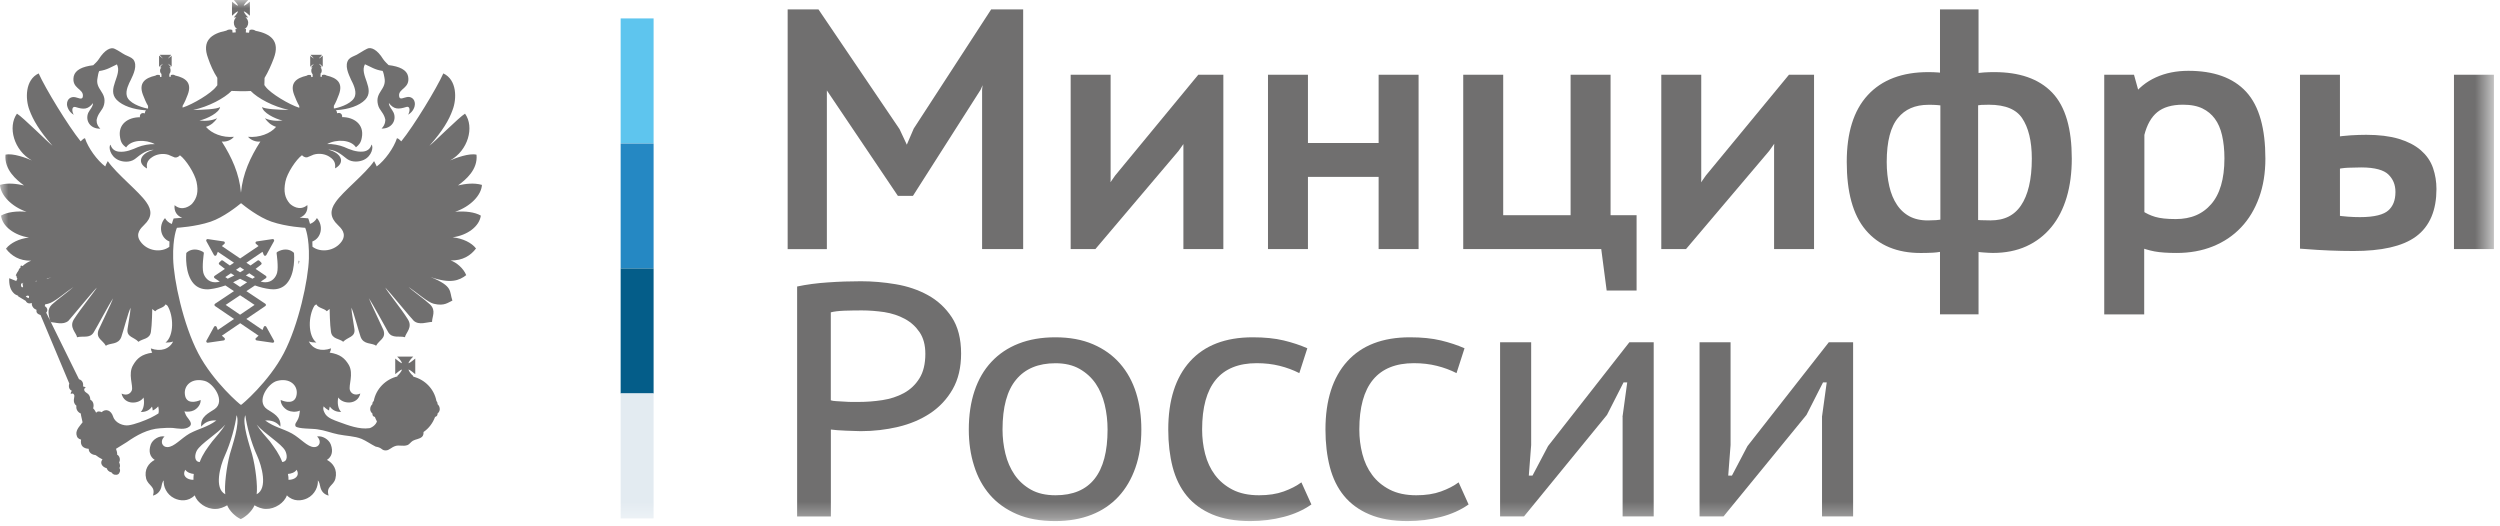 <?xml version="1.0" encoding="UTF-8"?> <svg xmlns="http://www.w3.org/2000/svg" width="152" height="32" viewBox="0 0 152 32" fill="none"><mask id="mask0_0_1328" style="mask-type:luminance" maskUnits="userSpaceOnUse" x="0" y="0" width="152" height="32"><path d="M151.484 0H0V31.68H151.484V0Z" fill="white"></path></mask><g mask="url(#mask0_0_1328)"><path d="M39.739 1.12H37.736V8.719H39.739V1.12Z" fill="#5EC5EE"></path><path d="M39.739 8.726H37.736V16.325H39.739V8.726Z" fill="#2588C3"></path><path d="M39.739 16.324H37.736V23.924H39.739V16.324Z" fill="#045D89"></path><path d="M39.739 23.92H37.736V31.52H39.739V23.92Z" fill="#E3EBF1"></path><path d="M17.86 15.361C17.852 15.354 17.672 15.17 17.361 15.17C17.196 15.17 17.027 15.221 16.858 15.317C16.828 15.332 16.81 15.365 16.817 15.398C16.817 15.405 16.941 16.231 16.847 16.585C16.776 16.85 16.547 17.163 16.131 17.163C16.041 17.163 15.951 17.149 15.854 17.123H15.85L16.165 16.913C16.187 16.898 16.202 16.872 16.202 16.843C16.202 16.813 16.187 16.791 16.165 16.773L15.539 16.349C15.737 16.201 15.861 16.098 15.876 16.084C15.895 16.069 15.906 16.047 15.906 16.025C15.906 16.003 15.899 15.98 15.88 15.962L15.767 15.851C15.752 15.837 15.73 15.826 15.707 15.826C15.688 15.826 15.67 15.833 15.655 15.844C15.647 15.848 15.482 15.973 15.231 16.142L14.98 15.973L15.962 15.31L16.037 15.501C16.049 15.531 16.078 15.553 16.112 15.553C16.112 15.553 16.112 15.553 16.116 15.553C16.146 15.553 16.176 15.534 16.191 15.509L16.66 14.661C16.675 14.632 16.671 14.598 16.656 14.572C16.641 14.55 16.615 14.536 16.585 14.536C16.581 14.536 16.577 14.536 16.573 14.536L15.606 14.679C15.572 14.683 15.546 14.705 15.535 14.738C15.527 14.768 15.535 14.801 15.561 14.823L15.719 14.96L14.601 15.715L13.488 14.96L13.645 14.823C13.668 14.801 13.679 14.768 13.668 14.738C13.66 14.705 13.634 14.683 13.6 14.679L12.633 14.536C12.629 14.536 12.625 14.536 12.621 14.536C12.591 14.536 12.565 14.547 12.55 14.572C12.531 14.598 12.531 14.632 12.546 14.661L13.011 15.509C13.026 15.534 13.056 15.553 13.086 15.553C13.09 15.553 13.09 15.553 13.09 15.553C13.124 15.553 13.15 15.531 13.165 15.501L13.244 15.31L14.226 15.973L13.975 16.142C13.724 15.973 13.559 15.848 13.555 15.844C13.54 15.833 13.521 15.826 13.503 15.826C13.48 15.826 13.458 15.833 13.443 15.851L13.33 15.962C13.315 15.977 13.304 15.999 13.304 16.025C13.304 16.047 13.315 16.069 13.334 16.084C13.353 16.098 13.476 16.201 13.675 16.349L13.049 16.773C13.026 16.788 13.011 16.813 13.011 16.843C13.011 16.872 13.026 16.894 13.049 16.913L13.364 17.123C13.364 17.123 13.364 17.123 13.36 17.123C13.263 17.149 13.173 17.163 13.083 17.163C12.666 17.163 12.434 16.85 12.363 16.585C12.269 16.231 12.393 15.405 12.393 15.398C12.396 15.365 12.382 15.332 12.351 15.317C12.179 15.221 12.01 15.17 11.849 15.17C11.534 15.17 11.354 15.35 11.347 15.361C11.332 15.372 11.324 15.394 11.324 15.409C11.32 15.461 11.223 16.651 11.785 17.256C11.992 17.477 12.265 17.591 12.591 17.591C12.648 17.591 12.711 17.591 12.771 17.58C13.09 17.543 13.401 17.458 13.705 17.355L14.226 17.701L13.075 18.468C13.053 18.486 13.038 18.509 13.038 18.538C13.038 18.564 13.049 18.59 13.075 18.608L14.23 19.393L13.244 20.064L13.169 19.876C13.158 19.846 13.128 19.828 13.094 19.824C13.094 19.824 13.094 19.824 13.09 19.824C13.06 19.824 13.03 19.843 13.015 19.869L12.55 20.716C12.535 20.742 12.539 20.779 12.554 20.801C12.569 20.823 12.595 20.838 12.625 20.838C12.629 20.838 12.633 20.838 12.636 20.838L13.604 20.698C13.638 20.694 13.664 20.668 13.671 20.639C13.683 20.605 13.671 20.572 13.649 20.55L13.488 20.41L14.605 19.651L15.722 20.41L15.561 20.55C15.535 20.572 15.527 20.605 15.535 20.639C15.542 20.668 15.572 20.69 15.606 20.698L16.573 20.838C16.577 20.838 16.581 20.838 16.585 20.838C16.611 20.838 16.637 20.827 16.656 20.801C16.675 20.775 16.675 20.742 16.66 20.716L16.191 19.869C16.176 19.843 16.15 19.824 16.116 19.824H16.112C16.075 19.824 16.049 19.846 16.037 19.876L15.962 20.064L14.976 19.393L16.131 18.608C16.154 18.593 16.169 18.567 16.169 18.538C16.169 18.509 16.154 18.486 16.131 18.468L14.98 17.701L15.501 17.355C15.801 17.462 16.112 17.543 16.431 17.58C16.495 17.587 16.555 17.591 16.611 17.591C16.941 17.591 17.211 17.477 17.417 17.256C17.98 16.651 17.882 15.461 17.878 15.409C17.878 15.394 17.871 15.376 17.86 15.361ZM14.597 16.238L14.845 16.404C14.766 16.452 14.684 16.504 14.597 16.555C14.511 16.504 14.429 16.456 14.35 16.404L14.597 16.238ZM13.698 16.846L14.039 16.614C14.106 16.655 14.174 16.699 14.249 16.747C14.114 16.817 13.979 16.883 13.844 16.946L13.698 16.846ZM15.479 18.538L14.597 19.135L13.72 18.538L14.597 17.952L15.479 18.538ZM14.597 17.447L14.174 17.163C14.324 17.093 14.463 17.023 14.597 16.95C14.732 17.023 14.875 17.093 15.025 17.163L14.597 17.447ZM15.355 16.946C15.22 16.887 15.081 16.821 14.946 16.747C15.021 16.703 15.089 16.659 15.156 16.614L15.501 16.846L15.355 16.946Z" fill="#706F6F"></path><path d="M18.154 16.06C18.187 15.993 18.202 15.868 18.202 15.868L18.154 15.853V16.06Z" fill="#706F6F"></path><path d="M29.234 13.109C28.874 12.895 28.278 12.822 27.671 12.877C28.619 12.553 29.268 11.86 29.302 11.241C28.807 11.101 28.293 11.174 27.847 11.274C28.308 10.935 29.065 10.316 28.972 9.405C28.526 9.298 27.708 9.604 27.367 9.755C28.462 9.151 28.855 7.721 28.274 6.91C27.929 7.109 26.366 8.679 26.111 8.86C26.921 7.949 27.299 7.297 27.517 6.685C27.776 6.018 27.794 4.854 26.954 4.463C26.557 5.355 25.17 7.644 24.397 8.594C24.311 8.521 24.244 8.421 24.135 8.403C23.951 8.981 23.404 9.752 22.905 10.12C22.879 10.072 22.83 9.94 22.744 9.796C22.215 10.573 20.843 11.639 20.401 12.295C20.056 12.781 20.056 13.22 20.535 13.673C20.73 13.864 21.098 14.2 20.779 14.672C20.344 15.294 19.471 15.368 18.998 15C18.998 14.889 18.994 14.782 18.991 14.683C19.549 14.469 19.681 13.721 19.268 13.257C19.178 13.426 19.028 13.551 18.848 13.614C18.8 13.419 18.758 13.326 18.755 13.316L18.732 13.271H18.683C18.68 13.271 18.496 13.26 18.222 13.231C18.533 13.131 18.732 12.847 18.687 12.468C18.207 12.873 17.727 12.486 17.619 12.379C17.319 12.033 17.232 11.642 17.352 11.045C17.453 10.526 18.001 9.7 18.361 9.435C18.413 9.483 18.496 9.582 18.672 9.567C18.773 9.534 18.942 9.449 19.07 9.401C19.433 9.295 19.786 9.376 20.011 9.519C20.423 9.766 20.386 10.039 20.374 10.238C21 9.892 20.783 9.313 19.962 9.099C20.524 9.099 20.985 9.604 21.105 9.667C21.417 9.892 21.863 9.84 22.122 9.718C22.62 9.486 22.721 8.908 22.586 8.79C22.538 8.996 22.377 9.18 22.088 9.214C21.66 9.261 21.248 9.081 20.922 8.937C20.644 8.823 20.198 8.738 19.894 8.757C20.457 8.451 21.33 8.484 21.642 8.956C21.829 8.808 21.945 8.676 21.998 8.37C22.159 7.544 21.503 7.12 20.802 7.12C20.82 6.921 20.678 6.822 20.491 6.888C20.491 6.803 20.468 6.737 20.419 6.704C20.434 6.704 20.457 6.696 20.472 6.696C21.177 6.649 21.844 6.435 22.204 6.063C22.834 5.399 21.829 4.559 22.189 3.907C22.534 4.054 22.789 4.246 23.265 4.312C23.314 4.411 23.359 4.61 23.374 4.717C23.528 5.454 22.789 5.576 22.98 6.361C23.063 6.719 23.336 6.84 23.426 7.264C23.426 7.264 23.46 7.559 23.198 7.817C23.805 7.832 24.124 7.327 23.936 6.859C23.854 6.667 23.644 6.486 23.644 6.262C23.955 6.667 24.233 6.652 24.712 6.501C24.93 6.435 24.949 6.733 24.814 6.973C25.143 6.781 25.226 6.468 25.226 6.328C25.226 5.996 24.964 5.841 24.712 5.908C24.57 5.922 24.285 6.114 24.266 5.841C24.206 5.37 24.964 5.388 24.81 4.629C24.727 4.249 24.296 4.039 23.625 3.958C23.558 3.892 23.389 3.733 23.299 3.601C22.931 3 22.549 2.841 22.32 2.963C22.05 3.096 21.912 3.21 21.69 3.328C21.514 3.42 21.327 3.468 21.21 3.601C20.918 3.958 21.195 4.511 21.345 4.85C21.447 5.049 21.69 5.502 21.582 5.841C21.462 6.247 20.783 6.501 20.371 6.586C20.344 6.586 20.326 6.593 20.299 6.593V6.435C20.419 6.228 20.521 5.981 20.603 5.757C20.881 5.027 20.468 4.732 19.857 4.592C19.778 4.544 19.696 4.526 19.594 4.559H19.576L19.561 4.68L19.478 4.655L19.497 4.507H19.459C19.531 4.459 19.561 4.375 19.561 4.294C19.561 4.205 19.527 4.135 19.493 4.087H19.576L19.542 4.054C19.527 4.021 19.493 3.988 19.441 3.936C19.426 3.921 19.407 3.888 19.407 3.87C19.422 3.884 19.441 3.903 19.474 3.918C19.508 3.951 19.557 3.984 19.576 4.017L19.624 4.05V3.383L19.576 3.424C19.561 3.438 19.508 3.472 19.474 3.509C19.441 3.542 19.426 3.542 19.407 3.556C19.407 3.542 19.422 3.523 19.441 3.49C19.493 3.457 19.527 3.409 19.542 3.383L19.576 3.332H18.886L18.919 3.383C18.953 3.405 18.994 3.457 19.028 3.49C19.043 3.523 19.062 3.542 19.077 3.556C19.058 3.542 19.028 3.542 19.009 3.509C18.95 3.475 18.919 3.442 18.886 3.424L18.86 3.383V4.061L18.893 4.028C18.927 3.995 18.961 3.962 19.017 3.929C19.036 3.914 19.066 3.895 19.084 3.881C19.066 3.895 19.051 3.929 19.036 3.947C19.002 3.999 18.957 4.028 18.927 4.065L18.893 4.098H19.002C18.942 4.146 18.927 4.216 18.927 4.305C18.927 4.386 18.961 4.47 19.017 4.518H19.002L19.017 4.666L18.927 4.692L18.908 4.57H18.893C18.792 4.537 18.71 4.555 18.642 4.603C18.02 4.743 17.607 5.042 17.885 5.768C17.971 5.992 18.072 6.239 18.196 6.446V6.553C17.573 6.354 16.452 5.683 16.152 5.278C16.119 5.237 16.093 5.204 16.078 5.178H16.074L16.085 4.739C16.302 4.382 16.497 3.943 16.647 3.542C17.041 2.491 16.46 2.053 15.538 1.872C15.444 1.806 15.328 1.773 15.174 1.824L15.14 1.99L14.945 1.975L14.96 1.762C14.934 1.769 14.9 1.769 14.866 1.769C14.998 1.703 15.091 1.544 15.091 1.382C15.091 1.264 15.031 1.124 14.93 1.058H15.091C14.998 0.977 14.848 0.803 14.818 0.685C14.934 0.719 15.11 0.873 15.193 0.958V0.1C15.11 0.166 14.934 0.332 14.818 0.346C14.848 0.251 14.998 0.085 15.091 0H14.218C14.285 0.085 14.454 0.251 14.469 0.346C14.368 0.332 14.199 0.166 14.105 0.1V0.958C14.199 0.873 14.364 0.719 14.469 0.685C14.454 0.8 14.285 0.973 14.218 1.058H14.368C14.267 1.124 14.218 1.264 14.218 1.382C14.218 1.544 14.3 1.706 14.435 1.769C14.402 1.769 14.368 1.769 14.315 1.754L14.334 1.968L14.139 1.983L14.12 1.817C13.97 1.769 13.854 1.802 13.753 1.865C12.838 2.049 12.257 2.484 12.65 3.534C12.786 3.936 12.98 4.378 13.213 4.732V5.185C13.198 5.2 13.179 5.233 13.145 5.266C12.853 5.672 11.724 6.343 11.102 6.542V6.435C11.226 6.228 11.331 5.981 11.413 5.757C11.691 5.027 11.278 4.732 10.656 4.592C10.585 4.544 10.506 4.526 10.405 4.559H10.39L10.371 4.68L10.288 4.655L10.303 4.507H10.288C10.337 4.459 10.371 4.375 10.371 4.294C10.371 4.205 10.356 4.135 10.303 4.087H10.405L10.371 4.054C10.337 4.021 10.303 3.988 10.27 3.936C10.255 3.921 10.228 3.888 10.21 3.87C10.228 3.884 10.27 3.903 10.285 3.918C10.333 3.951 10.367 3.984 10.405 4.017L10.438 4.05V3.383L10.405 3.424C10.371 3.438 10.337 3.472 10.285 3.509C10.27 3.542 10.228 3.542 10.21 3.556C10.228 3.542 10.251 3.523 10.27 3.49C10.303 3.457 10.337 3.409 10.371 3.383L10.405 3.332H9.715L9.748 3.383C9.763 3.405 9.808 3.457 9.842 3.49C9.876 3.523 9.891 3.542 9.891 3.556C9.88 3.538 9.861 3.538 9.831 3.505C9.79 3.472 9.737 3.438 9.722 3.42L9.67 3.38V4.058L9.722 4.024C9.737 3.991 9.79 3.958 9.831 3.925C9.865 3.91 9.88 3.892 9.895 3.877C9.895 3.892 9.88 3.925 9.846 3.943C9.812 3.995 9.767 4.024 9.752 4.061L9.718 4.095H9.808C9.767 4.142 9.73 4.212 9.73 4.301C9.73 4.382 9.763 4.467 9.842 4.515H9.808L9.827 4.662L9.734 4.688L9.718 4.566H9.7C9.598 4.533 9.516 4.551 9.448 4.599C8.826 4.739 8.414 5.038 8.691 5.764C8.777 5.989 8.879 6.236 9.002 6.442V6.601C8.976 6.601 8.954 6.593 8.935 6.593C8.522 6.508 7.833 6.254 7.716 5.849C7.608 5.51 7.851 5.056 7.952 4.857C8.114 4.518 8.384 3.966 8.099 3.608C7.971 3.475 7.787 3.427 7.608 3.335C7.39 3.221 7.255 3.103 6.978 2.97C6.756 2.849 6.381 3.004 5.999 3.608C5.917 3.741 5.74 3.895 5.669 3.966C5.005 4.047 4.578 4.253 4.484 4.636C4.331 5.395 5.088 5.381 5.039 5.849C5.02 6.121 4.728 5.93 4.593 5.915C4.331 5.849 4.072 6.004 4.072 6.335C4.072 6.475 4.166 6.789 4.484 6.98C4.349 6.741 4.364 6.442 4.593 6.508C5.073 6.66 5.339 6.674 5.654 6.269C5.654 6.49 5.452 6.674 5.362 6.866C5.174 7.338 5.485 7.839 6.1 7.824C5.823 7.566 5.879 7.271 5.879 7.271C5.965 6.848 6.235 6.726 6.325 6.368C6.513 5.583 5.77 5.462 5.932 4.725C5.947 4.618 5.98 4.419 6.033 4.319C6.513 4.253 6.775 4.065 7.109 3.914C7.454 4.566 6.46 5.407 7.094 6.07C7.458 6.442 8.129 6.656 8.826 6.704C8.841 6.704 8.864 6.711 8.882 6.715C8.834 6.748 8.807 6.811 8.807 6.895C8.624 6.829 8.481 6.929 8.507 7.128C7.784 7.128 7.146 7.551 7.304 8.377C7.353 8.683 7.473 8.816 7.668 8.963C7.971 8.491 8.845 8.458 9.415 8.764C9.104 8.746 8.657 8.83 8.384 8.945C8.061 9.085 7.653 9.269 7.225 9.221C6.929 9.188 6.779 9.007 6.719 8.797C6.584 8.915 6.685 9.49 7.188 9.726C7.439 9.847 7.885 9.899 8.196 9.674C8.316 9.608 8.777 9.107 9.344 9.107C8.526 9.32 8.297 9.899 8.939 10.245C8.912 10.046 8.882 9.774 9.291 9.527C9.52 9.387 9.88 9.302 10.236 9.409C10.36 9.457 10.528 9.542 10.63 9.575C10.806 9.59 10.888 9.49 10.941 9.442C11.304 9.707 11.833 10.533 11.949 11.053C12.077 11.65 11.983 12.037 11.679 12.387C11.578 12.494 11.091 12.881 10.615 12.475C10.57 12.855 10.768 13.135 11.079 13.238C10.802 13.268 10.615 13.279 10.611 13.279H10.562L10.543 13.323C10.54 13.33 10.498 13.426 10.446 13.618C10.273 13.551 10.123 13.43 10.033 13.26C9.621 13.725 9.748 14.469 10.303 14.683C10.3 14.786 10.296 14.893 10.296 15.007C9.82 15.368 8.957 15.291 8.53 14.672C8.2 14.2 8.579 13.861 8.766 13.673C9.246 13.22 9.246 12.781 8.897 12.295C8.451 11.642 7.083 10.573 6.554 9.796C6.468 9.936 6.419 10.069 6.4 10.12C5.905 9.752 5.35 8.981 5.167 8.403C5.065 8.418 4.99 8.521 4.904 8.594C4.139 7.644 2.745 5.355 2.351 4.463C1.519 4.854 1.534 6.018 1.788 6.685C2.013 7.297 2.392 7.949 3.191 8.86C2.94 8.676 1.376 7.109 1.031 6.91C0.454 7.721 0.847 9.151 1.938 9.755C1.605 9.604 0.78 9.298 0.334 9.405C0.251 10.316 0.997 10.935 1.459 11.274C1.009 11.174 0.495 11.101 0 11.241C0.034 11.86 0.69 12.556 1.612 12.877C1.024 12.818 0.427 12.895 0.064 13.109C0.131 13.754 0.874 14.31 1.762 14.443C1.166 14.509 0.637 14.768 0.36 15.121C0.686 15.541 1.166 15.866 1.897 15.851C1.728 15.91 1.534 16.024 1.369 16.179C1.35 16.164 1.316 16.146 1.286 16.146C1.249 16.161 1.237 16.212 1.249 16.245C1.249 16.245 1.249 16.245 1.249 16.271C1.177 16.319 1.14 16.378 1.132 16.437C1.065 16.533 0.994 16.643 0.956 16.743C0.975 16.75 0.99 16.769 1.005 16.776C1.001 16.828 1.016 16.89 1.057 16.953C1.024 16.986 1.009 17.034 0.99 17.086L0.562 16.916C0.54 17.299 0.626 17.613 0.821 17.808C0.975 17.981 1.151 17.955 1.099 18.014L1.564 18.294C1.646 18.468 1.815 18.468 1.931 18.42C1.931 18.42 1.931 18.434 1.931 18.453C1.931 18.634 2.058 18.781 2.223 18.84C2.19 18.991 2.257 19.087 2.467 19.157L4.214 23.321C4.147 23.52 4.214 23.694 4.368 23.76C4.331 23.808 4.301 23.859 4.301 23.959C4.368 23.911 4.469 23.893 4.518 24.033C4.552 24.132 4.368 24.453 4.646 24.67C4.608 24.862 4.713 25.057 4.912 25.142C4.912 25.241 5.005 25.562 5.02 25.676C4.897 25.85 4.608 26.115 4.646 26.406C4.679 26.613 4.762 26.679 4.93 26.73C4.863 27.103 5.073 27.268 5.392 27.287C5.392 27.56 5.65 27.655 5.819 27.674C5.98 27.792 6.048 27.84 6.232 27.932C6.063 28.127 6.183 28.385 6.49 28.47C6.524 28.584 6.61 28.684 6.783 28.724C6.884 28.89 7.068 28.89 7.176 28.842C7.244 28.809 7.364 28.617 7.259 28.451C7.326 28.37 7.293 28.212 7.244 28.112C7.345 27.932 7.259 27.707 7.12 27.641C7.139 27.541 7.086 27.383 7.053 27.287C7.296 27.136 7.6 26.948 7.709 26.881C8.305 26.461 8.98 26.085 9.745 26.038C9.94 26.019 10.3 26.004 10.502 26.019C10.813 26.052 11.241 26.144 11.492 25.953C11.571 25.905 11.619 25.82 11.604 25.739C11.571 25.547 11.361 25.381 11.293 25.212C11.274 25.16 11.245 25.083 11.211 25.013C11.428 25.05 11.631 25.02 11.754 24.961C11.889 24.913 12.216 24.674 12.201 24.317C11.938 24.438 11.308 24.604 11.241 23.977C11.173 23.425 11.668 22.953 12.444 23.159C12.973 23.292 13.745 24.398 13.04 24.88C12.695 25.113 12.167 25.334 12.234 25.938C12.459 25.665 12.763 25.533 13.157 25.566C12.579 25.986 12.133 26.038 11.526 26.358C10.997 26.664 10.603 27.169 10.187 27.184C9.868 27.198 9.692 26.826 10.004 26.539C9.692 26.472 9.28 26.712 9.164 27.033C9.014 27.471 9.13 27.784 9.407 27.961C9.032 28.16 8.751 28.547 8.886 29.1C9.014 29.553 9.475 29.553 9.299 30.132C9.557 30.066 9.726 29.892 9.801 29.646C9.835 29.472 9.868 29.292 9.955 29.207C9.917 29.553 10.12 30.066 10.603 30.298C10.93 30.456 11.443 30.519 11.837 30.117C11.998 30.571 12.542 30.961 13.108 30.943C13.367 30.943 13.622 30.832 13.813 30.722C13.948 31.057 14.293 31.4 14.634 31.562C14.986 31.4 15.331 31.057 15.474 30.722C15.661 30.836 15.92 30.943 16.171 30.943C16.715 30.958 17.289 30.571 17.442 30.117C17.836 30.519 18.35 30.456 18.676 30.298C19.156 30.066 19.358 29.553 19.325 29.207C19.415 29.292 19.448 29.472 19.486 29.646C19.553 29.892 19.718 30.066 19.981 30.132C19.804 29.553 20.277 29.553 20.393 29.1C20.528 28.547 20.25 28.157 19.879 27.961C20.149 27.788 20.277 27.475 20.116 27.033C19.999 26.712 19.587 26.472 19.276 26.539C19.587 26.826 19.418 27.198 19.092 27.184C18.68 27.169 18.286 26.66 17.753 26.358C17.15 26.034 16.704 25.986 16.122 25.566C16.516 25.533 16.827 25.665 17.045 25.938C17.112 25.334 16.584 25.113 16.239 24.88C15.541 24.398 16.306 23.292 16.846 23.159C17.611 22.953 18.117 23.425 18.038 23.977C17.956 24.608 17.341 24.442 17.064 24.317C17.064 24.67 17.39 24.91 17.525 24.961C17.682 25.035 17.975 25.076 18.233 24.965C18.226 25.028 18.215 25.094 18.215 25.113C18.162 25.651 17.87 25.698 17.971 25.92C18.113 26.085 19.055 26.052 19.309 26.104C19.756 26.163 20.134 26.325 20.562 26.41C21.042 26.509 21.552 26.509 21.983 26.683C22.26 26.8 22.572 27.022 22.841 27.154C23.254 27.221 23.186 27.386 23.449 27.386C23.685 27.386 23.775 27.187 24.079 27.106C24.289 27.058 24.525 27.14 24.735 27.073C24.889 27.04 24.956 26.885 25.099 26.8C25.267 26.701 25.503 26.701 25.661 26.557C25.743 26.483 25.762 26.343 25.747 26.244L25.751 26.266C26.073 26.045 26.317 25.721 26.452 25.348C26.535 25.334 26.602 25.26 26.602 25.175C26.602 25.16 26.602 25.142 26.602 25.142C26.685 25.076 26.737 24.976 26.737 24.877C26.737 24.751 26.688 24.652 26.602 24.571C26.602 24.571 26.602 24.552 26.602 24.538C26.602 24.471 26.568 24.423 26.535 24.379C26.4 23.66 25.845 23.082 25.128 22.901C25.128 22.883 25.128 22.883 25.128 22.868H25.114C25.114 22.835 25.099 22.817 25.072 22.817C24.971 22.717 24.851 22.562 24.836 22.463C24.952 22.496 25.147 22.676 25.248 22.75V21.799C25.147 21.873 24.956 22.054 24.836 22.087C24.851 21.969 25.035 21.762 25.128 21.681H24.146C24.236 21.762 24.424 21.969 24.439 22.087C24.322 22.054 24.128 21.873 24.03 21.799V22.75C24.131 22.676 24.322 22.496 24.439 22.463C24.424 22.581 24.236 22.787 24.146 22.868L24.18 22.883C23.449 23.049 22.86 23.646 22.725 24.379C22.676 24.42 22.643 24.471 22.643 24.538C22.643 24.552 22.643 24.571 22.643 24.571C22.556 24.652 22.508 24.751 22.508 24.877C22.508 24.972 22.556 25.076 22.643 25.142C22.643 25.142 22.643 25.157 22.643 25.175C22.643 25.282 22.71 25.334 22.793 25.348C22.826 25.441 22.868 25.533 22.913 25.614C22.913 25.606 22.913 25.606 22.924 25.595C22.864 25.868 22.526 26.034 22.451 26.034C21.852 26.119 21.188 25.868 20.584 25.647C20.318 25.547 19.954 25.433 19.778 25.175C19.669 24.987 19.621 24.869 19.677 24.703C19.744 24.785 19.853 24.877 20.007 24.958C20.022 24.877 20.022 24.785 20.056 24.718C20.209 24.943 20.453 25.057 20.745 25.042C20.569 24.895 20.487 24.504 20.569 24.165C20.813 24.571 21.739 24.652 21.908 23.926C21.563 24.084 21.342 23.911 21.278 23.727C21.177 23.436 21.514 22.732 21.21 22.19C20.967 21.785 20.689 21.538 20.044 21.438C20.093 21.361 20.112 21.294 20.127 21.18C19.531 21.394 19.017 21.228 18.773 20.76C18.893 20.808 19.066 20.826 19.235 20.826C18.706 20.402 18.739 19.205 19.118 18.586C19.167 18.552 19.186 18.519 19.235 18.505C19.351 18.737 19.696 18.737 19.872 18.925C19.939 18.858 19.973 18.84 20.041 18.785C20.041 18.785 20.056 19.769 20.123 20.174C20.191 20.627 20.637 20.579 20.866 20.779C21.136 20.487 21.623 20.502 21.548 20.001C21.48 19.5 21.379 19.043 21.364 18.703C21.514 19.009 21.81 20.159 21.927 20.487C22.118 20.974 22.598 20.826 22.868 21.018C23.044 20.679 23.49 20.579 23.314 20.067C23.265 19.934 22.534 18.424 22.425 18.132C22.684 18.505 23.393 19.835 23.61 20.207C23.854 20.594 24.3 20.406 24.619 20.502C24.679 20.222 25.11 19.898 24.795 19.411C24.401 18.766 23.475 17.642 23.426 17.484C23.61 17.657 25.046 19.411 25.159 19.507C25.492 19.794 25.98 19.573 26.268 19.573C26.268 19.253 26.527 18.888 26.152 18.516C25.807 18.191 25.016 17.638 24.847 17.451C25.376 17.808 25.998 18.375 26.37 18.468C27.026 18.634 27.262 18.375 27.506 18.276C27.303 17.69 27.573 17.417 26.186 16.846C27.386 17.266 27.918 17.06 28.346 16.728C28.177 16.308 27.749 15.954 27.401 15.836C28.136 15.851 28.623 15.53 28.942 15.107C28.672 14.753 28.136 14.495 27.521 14.428C28.428 14.307 29.152 13.754 29.234 13.109ZM1.402 17.439C1.387 17.439 1.387 17.454 1.369 17.473C1.267 17.458 1.267 17.34 1.286 17.241C1.335 17.241 1.369 17.226 1.402 17.192L1.417 17.211L1.369 17.244C1.387 17.307 1.387 17.373 1.402 17.439ZM1.732 18.132L1.567 18.037C1.635 17.959 1.698 17.959 1.766 18.003C1.766 18.051 1.766 18.099 1.732 18.132ZM2.227 17.1C2.205 17.1 2.182 17.1 2.16 17.1C2.156 17.097 2.152 17.089 2.148 17.086C2.178 17.078 2.212 17.078 2.238 17.071C2.238 17.078 2.231 17.089 2.227 17.1ZM11.762 29.174C11.35 29.174 11.057 28.919 11.267 28.562C11.376 28.724 11.593 28.798 11.781 28.816C11.762 28.986 11.762 29.034 11.762 29.174ZM18.035 28.562C18.245 28.919 17.952 29.174 17.54 29.174C17.54 29.034 17.54 28.986 17.506 28.816C17.697 28.802 17.922 28.732 18.035 28.562ZM11.747 6.685C12.688 6.486 13.648 5.967 14.079 5.528C14.435 5.55 14.896 5.554 15.245 5.532C15.669 5.974 16.614 6.483 17.558 6.682C17.011 6.682 16.055 6.634 15.935 6.501C15.969 6.84 16.7 7.223 17.18 7.327C16.782 7.375 16.415 7.327 16.104 7.187C16.272 7.426 16.467 7.607 16.786 7.714C16.452 8.119 15.762 8.381 15.08 8.318C15.249 8.517 15.56 8.642 15.83 8.605C15.215 9.567 14.761 10.555 14.653 11.698H14.649V11.701C14.548 10.555 14.094 9.567 13.483 8.605C13.76 8.639 14.064 8.517 14.222 8.318C13.532 8.384 12.868 8.119 12.523 7.714C12.845 7.607 13.037 7.426 13.205 7.187C12.902 7.327 12.523 7.375 12.129 7.327C12.609 7.22 13.348 6.84 13.382 6.501C13.25 6.637 12.294 6.685 11.747 6.685ZM3.12 16.854C3.033 16.89 2.928 16.934 2.85 16.968C2.85 16.96 2.85 16.953 2.85 16.946C2.932 16.912 3.037 16.883 3.12 16.854ZM9.171 21.184C9.19 21.298 9.205 21.364 9.254 21.442C8.605 21.541 8.331 21.788 8.095 22.194C7.765 22.739 8.11 23.443 8.016 23.73C7.949 23.911 7.735 24.088 7.39 23.93C7.559 24.659 8.481 24.574 8.725 24.169C8.807 24.508 8.725 24.899 8.556 25.046C8.845 25.061 9.089 24.947 9.239 24.722C9.272 24.788 9.272 24.88 9.287 24.961C9.448 24.88 9.55 24.788 9.617 24.707C9.644 24.788 9.673 24.98 9.636 25.135C9.512 25.216 9.373 25.293 9.156 25.404C8.811 25.57 8.181 25.809 7.821 25.857C7.525 25.905 7.011 25.739 6.88 25.334C6.76 24.947 6.434 24.821 6.175 25.061C6.108 25.013 5.924 24.976 5.845 25.098C5.845 25.098 5.763 24.913 5.662 24.825C5.729 24.626 5.677 24.386 5.493 24.305C5.478 23.915 5.234 23.915 5.148 23.782C5.099 23.701 5.099 23.598 5.215 23.583C5.167 23.509 5.062 23.495 5.047 23.495C5.08 23.329 5.028 23.122 4.803 23.056L2.808 19.009C2.936 18.877 2.868 18.685 2.726 18.619C2.726 18.619 2.726 18.604 2.726 18.586C2.737 18.552 2.741 18.53 2.745 18.505C2.797 18.497 2.865 18.482 2.921 18.468C3.314 18.375 3.929 17.808 4.462 17.451C4.274 17.642 3.502 18.195 3.157 18.516C2.835 18.829 2.97 19.142 3.022 19.426L3.097 19.584C3.389 19.603 3.828 19.776 4.154 19.511C4.256 19.411 5.695 17.657 5.887 17.487C5.812 17.646 4.904 18.77 4.492 19.415C4.188 19.901 4.634 20.222 4.687 20.506C5.013 20.406 5.459 20.598 5.695 20.211C5.924 19.839 6.621 18.508 6.88 18.136C6.779 18.427 6.04 19.938 5.988 20.071C5.812 20.583 6.258 20.683 6.434 21.022C6.704 20.83 7.188 20.981 7.375 20.491C7.491 20.163 7.787 19.013 7.941 18.707C7.923 19.046 7.821 19.503 7.754 20.005C7.686 20.509 8.166 20.491 8.417 20.782C8.661 20.583 9.107 20.631 9.175 20.178C9.242 19.772 9.257 18.788 9.257 18.788C9.325 18.847 9.359 18.862 9.434 18.928C9.598 18.737 9.947 18.737 10.063 18.508C10.116 18.523 10.131 18.556 10.183 18.589C10.562 19.208 10.592 20.406 10.063 20.83C10.217 20.83 10.408 20.812 10.525 20.764C10.292 21.232 9.771 21.398 9.171 21.184ZM12.898 26.845C12.587 27.265 12.343 27.571 12.141 28.094C11.777 28.061 11.848 27.622 11.964 27.401C12.208 26.963 13.198 26.391 13.697 25.82C13.475 26.185 13.168 26.517 12.898 26.845ZM13.974 27.622C13.772 28.396 13.629 29.539 13.697 30.051C12.999 29.694 13.393 28.315 13.663 27.722C14.038 26.896 14.3 25.886 14.386 25.241C14.604 25.732 14.12 27.099 13.974 27.622ZM15.605 30.051C15.672 29.539 15.538 28.396 15.328 27.622C15.181 27.099 14.701 25.732 14.915 25.241C14.998 25.886 15.26 26.892 15.639 27.722C15.909 28.315 16.302 29.694 15.605 30.051ZM17.337 27.397C17.457 27.622 17.525 28.057 17.161 28.09C16.959 27.567 16.715 27.265 16.415 26.841C16.134 26.517 15.826 26.181 15.605 25.816C16.1 26.391 17.093 26.959 17.337 27.397ZM17.251 21.482C16.34 23.222 14.671 24.637 14.653 24.619C14.634 24.641 12.965 23.222 12.054 21.482C11.143 19.747 10.558 17.016 10.528 15.711C10.495 14.406 10.757 13.85 10.757 13.85C10.757 13.85 11.897 13.787 12.808 13.478C13.58 13.216 14.42 12.549 14.656 12.354C14.893 12.549 15.732 13.212 16.509 13.478C17.416 13.791 18.556 13.85 18.556 13.85C18.556 13.85 18.814 14.41 18.781 15.711C18.743 17.016 18.158 19.747 17.251 21.482Z" fill="#706F6F"></path><path d="M48.458 17.421C49.032 17.299 49.658 17.214 50.337 17.17C51.015 17.122 51.679 17.1 52.339 17.1C53.036 17.1 53.745 17.159 54.461 17.281C55.181 17.402 55.833 17.623 56.422 17.948C57.011 18.272 57.49 18.718 57.869 19.289C58.244 19.86 58.435 20.598 58.435 21.497C58.435 22.344 58.263 23.067 57.922 23.664C57.581 24.261 57.123 24.751 56.557 25.127C55.991 25.503 55.338 25.779 54.607 25.953C53.876 26.126 53.119 26.214 52.339 26.214C52.256 26.214 52.129 26.21 51.96 26.203C51.788 26.196 51.611 26.188 51.428 26.185C51.244 26.177 51.064 26.166 50.895 26.155C50.723 26.14 50.599 26.129 50.517 26.115V31.4H48.465V17.421H48.458ZM52.399 18.873C52.028 18.873 51.671 18.88 51.323 18.891C50.974 18.906 50.704 18.939 50.513 18.991V24.338C50.58 24.364 50.693 24.383 50.85 24.39C51.008 24.397 51.173 24.405 51.341 24.419C51.514 24.434 51.675 24.438 51.833 24.438C51.99 24.438 52.11 24.438 52.193 24.438C52.684 24.438 53.171 24.401 53.651 24.327C54.131 24.253 54.562 24.113 54.956 23.9C55.346 23.686 55.661 23.391 55.901 23.004C56.141 22.621 56.261 22.123 56.261 21.512C56.261 20.981 56.145 20.546 55.912 20.2C55.679 19.857 55.38 19.584 55.008 19.385C54.641 19.186 54.225 19.05 53.767 18.976C53.306 18.91 52.849 18.873 52.399 18.873Z" fill="#706F6F"></path><path d="M58.903 26.117C58.903 25.244 59.02 24.459 59.252 23.766C59.484 23.073 59.826 22.483 60.279 22C60.729 21.518 61.281 21.145 61.933 20.891C62.582 20.637 63.324 20.508 64.16 20.508C65.034 20.508 65.802 20.648 66.459 20.932C67.115 21.215 67.662 21.606 68.101 22.111C68.54 22.616 68.862 23.206 69.076 23.887C69.289 24.565 69.394 25.31 69.394 26.117C69.394 26.976 69.274 27.75 69.034 28.435C68.794 29.121 68.453 29.707 68.007 30.189C67.561 30.672 67.013 31.044 66.365 31.299C65.716 31.553 64.981 31.682 64.16 31.682C63.257 31.682 62.477 31.542 61.82 31.258C61.164 30.974 60.621 30.587 60.189 30.09C59.758 29.592 59.436 29.003 59.226 28.325C59.008 27.646 58.903 26.909 58.903 26.117ZM60.954 26.117C60.954 26.615 61.011 27.101 61.127 27.58C61.243 28.059 61.427 28.483 61.685 28.863C61.944 29.242 62.274 29.541 62.679 29.769C63.084 29.998 63.583 30.112 64.179 30.112C66.286 30.112 67.34 28.782 67.34 26.121C67.34 25.597 67.283 25.092 67.167 24.606C67.051 24.123 66.871 23.696 66.62 23.327C66.368 22.959 66.042 22.66 65.637 22.428C65.233 22.199 64.745 22.085 64.179 22.085C63.125 22.085 62.327 22.417 61.779 23.084C61.228 23.744 60.954 24.757 60.954 26.117Z" fill="#706F6F"></path><path d="M79.733 30.672C79.253 31.008 78.694 31.262 78.049 31.428C77.404 31.597 76.729 31.682 76.017 31.682C75.113 31.682 74.345 31.546 73.707 31.277C73.07 31.008 72.556 30.632 72.159 30.149C71.761 29.666 71.476 29.08 71.296 28.395C71.12 27.709 71.03 26.95 71.03 26.117C71.03 24.33 71.473 22.948 72.354 21.971C73.235 20.998 74.506 20.508 76.159 20.508C76.883 20.508 77.513 20.57 78.049 20.699C78.582 20.828 79.061 20.987 79.485 21.175L78.998 22.686C78.63 22.498 78.233 22.351 77.806 22.244C77.378 22.137 76.913 22.081 76.411 22.081C74.195 22.081 73.089 23.427 73.089 26.117C73.089 26.629 73.149 27.123 73.272 27.599C73.396 28.078 73.591 28.502 73.865 28.87C74.138 29.239 74.494 29.541 74.933 29.769C75.376 29.998 75.916 30.112 76.553 30.112C77.123 30.112 77.626 30.035 78.053 29.88C78.481 29.725 78.837 29.541 79.125 29.327L79.733 30.672Z" fill="#706F6F"></path><path d="M89.291 30.672C88.811 31.008 88.252 31.262 87.607 31.428C86.962 31.597 86.287 31.682 85.575 31.682C84.671 31.682 83.903 31.546 83.265 31.277C82.628 31.008 82.115 30.632 81.717 30.149C81.319 29.666 81.035 29.08 80.855 28.395C80.678 27.709 80.588 26.95 80.588 26.117C80.588 24.33 81.031 22.948 81.912 21.971C82.793 20.998 84.064 20.508 85.718 20.508C86.442 20.508 87.071 20.57 87.607 20.699C88.14 20.828 88.619 20.987 89.043 21.175L88.556 22.686C88.189 22.498 87.791 22.351 87.364 22.244C86.936 22.137 86.471 22.081 85.969 22.081C83.753 22.081 82.647 23.427 82.647 26.117C82.647 26.629 82.707 27.123 82.831 27.599C82.954 28.078 83.149 28.502 83.423 28.87C83.693 29.239 84.052 29.541 84.495 29.769C84.938 29.998 85.478 30.112 86.115 30.112C86.685 30.112 87.187 30.035 87.614 29.88C88.042 29.725 88.398 29.541 88.684 29.327L89.291 30.672Z" fill="#706F6F"></path><path d="M98.648 25.348L98.936 23.251H98.711L97.706 25.226L92.66 31.399H91.205V20.808H93.095V27.058L92.952 28.916H93.177L94.122 27.121L99.067 20.808H100.545V31.396H98.655V25.348H98.648Z" fill="#706F6F"></path><path d="M110.776 25.348L111.065 23.251H110.839L109.835 25.226L104.788 31.399H103.333V20.808H105.219V27.058L105.076 28.916H105.302L106.246 27.121L111.192 20.808H112.669V31.396H110.779V25.348H110.776Z" fill="#706F6F"></path><path d="M60.047 5.479L60.268 3.393H60.159L59.323 5.299L55.322 11.575H54.771L50.531 5.28L49.739 3.393H49.631L49.938 5.457V14.811H48.225V0.909H49.586L54.4 8.018L55.124 9.566H55.169L55.851 7.978L60.444 0.909H61.873V14.807H60.047V5.479Z" fill="#706F6F" stroke="#706F6F" stroke-width="0.671" stroke-miterlimit="10"></path><path d="M72.29 8.93L72.357 7.699H72.29L71.39 8.971L66.444 14.808H65.432V4.88H67.19V10.935L67.123 12.107H67.209L68.068 10.876L73.013 4.88H74.044V14.808H72.286V8.93H72.29Z" fill="#706F6F" stroke="#706F6F" stroke-width="0.671" stroke-miterlimit="10"></path><path d="M84.156 10.419H79.187V14.808H77.429V4.88H79.187V9.03H84.156V4.88H85.914V14.808H84.156V10.419Z" fill="#706F6F" stroke="#706F6F" stroke-width="0.671" stroke-miterlimit="10"></path><path d="M99.169 17.329H97.98L97.65 14.808H89.3V4.88H91.059V13.419H95.828V4.88H97.587V13.419H99.169V17.329Z" fill="#706F6F" stroke="#706F6F" stroke-width="0.671" stroke-miterlimit="10"></path><path d="M108.2 8.93L108.268 7.699H108.2L107.3 8.971L102.354 14.808H101.342V4.88H103.1V10.935L103.033 12.107H103.123L103.982 10.876L108.927 4.88H109.958V14.808H108.2V8.93Z" fill="#706F6F" stroke="#706F6F" stroke-width="0.671" stroke-miterlimit="10"></path><path d="M118.287 14.888C118.036 14.969 117.777 15.013 117.508 15.028C117.238 15.043 116.99 15.046 116.773 15.046C115.438 15.046 114.414 14.623 113.695 13.775C112.975 12.927 112.618 11.619 112.618 9.843C112.618 8.147 113.012 6.872 113.807 6.01C114.598 5.151 115.741 4.72 117.234 4.72C117.643 4.72 117.995 4.746 118.287 4.801V0.909H119.96V4.819C120.223 4.779 120.458 4.753 120.665 4.738C120.871 4.724 121.066 4.72 121.257 4.72C122.708 4.72 123.8 5.1 124.53 5.862C125.261 6.625 125.629 7.886 125.629 9.644C125.629 10.476 125.531 11.228 125.333 11.895C125.134 12.562 124.846 13.13 124.463 13.594C124.081 14.059 123.616 14.416 123.068 14.667C122.517 14.918 121.883 15.043 121.167 15.043C121.036 15.043 120.841 15.032 120.586 15.013C120.331 14.995 120.121 14.958 119.96 14.903V18.776H118.287V14.888ZM117.211 13.738C117.388 13.738 117.564 13.731 117.74 13.72C117.916 13.705 118.107 13.679 118.31 13.639V6.113C118.134 6.087 117.969 6.065 117.815 6.054C117.661 6.039 117.474 6.036 117.256 6.036C116.349 6.036 115.64 6.341 115.134 6.961C114.628 7.576 114.377 8.538 114.377 9.85C114.377 10.406 114.433 10.922 114.542 11.398C114.651 11.873 114.823 12.29 115.059 12.64C115.292 12.99 115.591 13.263 115.948 13.454C116.304 13.642 116.728 13.738 117.211 13.738ZM120.924 6.032C120.747 6.032 120.59 6.036 120.451 6.043C120.312 6.05 120.14 6.08 119.934 6.131V13.675C120.08 13.701 120.245 13.72 120.429 13.723C120.612 13.731 120.815 13.735 121.032 13.735C121.97 13.735 122.678 13.384 123.154 12.68C123.63 11.98 123.87 10.967 123.87 9.644C123.87 8.52 123.653 7.635 123.222 6.994C122.791 6.356 122.026 6.032 120.924 6.032Z" fill="#706F6F" stroke="#706F6F" stroke-width="0.671" stroke-miterlimit="10"></path><path d="M128.285 4.88H129.492L129.822 6.071H129.909C130.246 5.606 130.681 5.252 131.217 5.009C131.753 4.766 132.364 4.641 133.051 4.641C134.517 4.641 135.607 5.031 136.324 5.813C137.04 6.594 137.4 7.873 137.4 9.645C137.4 10.478 137.28 11.23 137.036 11.897C136.793 12.564 136.455 13.132 136.012 13.596C135.574 14.061 135.041 14.418 134.419 14.669C133.797 14.919 133.103 15.045 132.342 15.045C131.798 15.045 131.37 15.015 131.056 14.956C130.741 14.897 130.399 14.794 130.032 14.647V18.778H128.273V4.88H128.285ZM132.724 6.03C131.978 6.03 131.386 6.207 130.955 6.557C130.523 6.907 130.22 7.442 130.043 8.157V13.08C130.306 13.264 130.606 13.408 130.943 13.508C131.28 13.607 131.727 13.655 132.285 13.655C133.298 13.655 134.1 13.316 134.692 12.634C135.285 11.953 135.581 10.95 135.581 9.627C135.581 9.085 135.529 8.591 135.427 8.149C135.326 7.707 135.161 7.327 134.932 7.018C134.704 6.708 134.411 6.465 134.056 6.292C133.695 6.118 133.253 6.03 132.724 6.03Z" fill="#706F6F" stroke="#706F6F" stroke-width="0.671" stroke-miterlimit="10"></path><path d="M141.933 8.672C142.286 8.621 142.623 8.584 142.945 8.562C143.267 8.543 143.575 8.532 143.868 8.532C144.614 8.532 145.24 8.61 145.746 8.761C146.252 8.912 146.657 9.122 146.965 9.387C147.272 9.653 147.489 9.966 147.613 10.331C147.737 10.695 147.801 11.082 147.801 11.492C147.801 12.697 147.43 13.57 146.691 14.112C145.953 14.654 144.752 14.926 143.099 14.926C142.162 14.926 141.187 14.886 140.175 14.808V4.88H141.933V8.672ZM141.933 13.419C142.473 13.5 142.994 13.537 143.492 13.537C144.415 13.537 145.06 13.375 145.427 13.05C145.795 12.726 145.979 12.265 145.979 11.672C145.979 11.141 145.798 10.707 145.439 10.36C145.079 10.017 144.453 9.844 143.56 9.844C143.309 9.844 143.039 9.852 142.747 9.863C142.454 9.877 142.184 9.914 141.933 9.981V13.419ZM149.537 4.88H151.295V14.808H149.537V4.88Z" fill="#706F6F" stroke="#706F6F" stroke-width="0.671" stroke-miterlimit="10"></path></g></svg> 